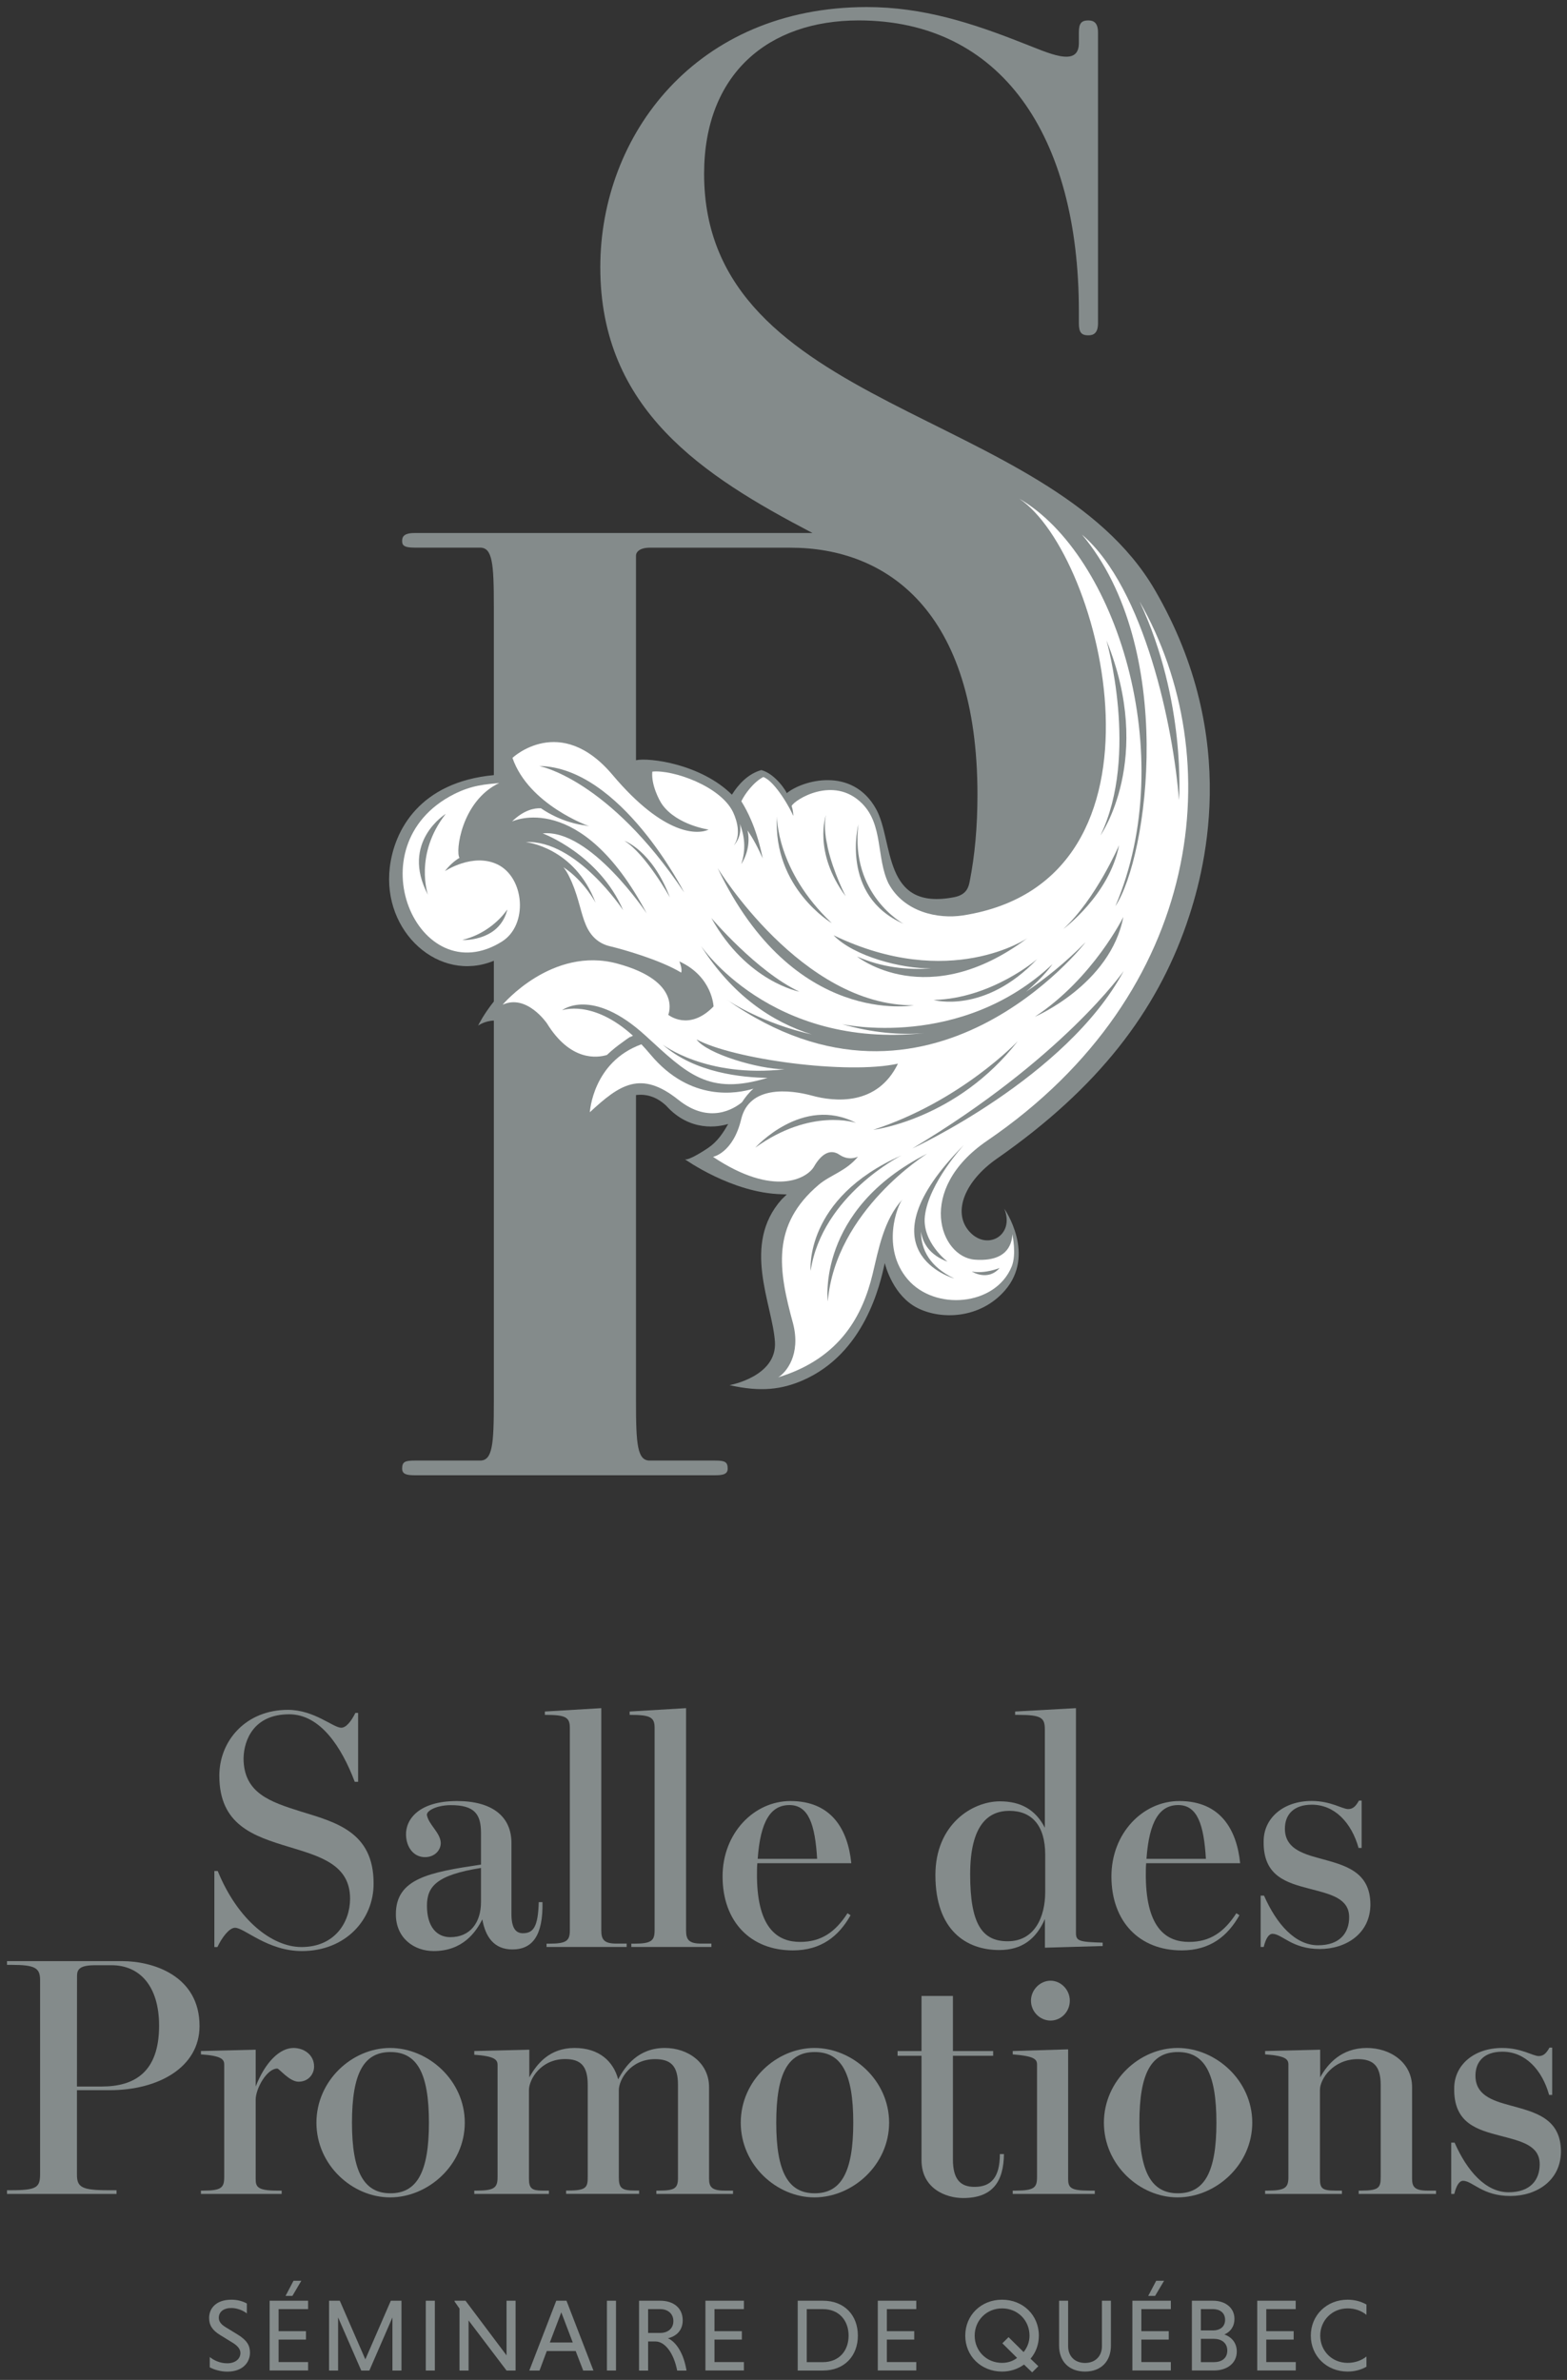 <?xml version="1.0" encoding="utf-8"?>
<!-- Generator: Adobe Illustrator 23.0.2, SVG Export Plug-In . SVG Version: 6.00 Build 0)  -->
<svg version="1.1"
	 id="svg2" xmlns:cc="http://creativecommons.org/ns#" xmlns:dc="http://purl.org/dc/elements/1.1/" xmlns:rdf="http://www.w3.org/1999/02/22-rdf-syntax-ns#" xmlns:svg="http://www.w3.org/2000/svg"
	 xmlns="http://www.w3.org/2000/svg" xmlns:xlink="http://www.w3.org/1999/xlink" x="0px" y="0px" viewBox="0 0 286.1 434.4"
	 style="enable-background:new 0 0 286.1 434.4;" xml:space="preserve">
<rect x="0" y="0" width="286.1" height="434.4" fill="#333333" stroke="none"/>
<style type="text/css">
	.st0{fill:#848B8B;}
	.st1{fill:#FFFFFF;}
</style>
<g id="g10" transform="matrix(1.333,0,0,-1.333,0,516.853)">
	<g id="g12" transform="scale(0.1)">
		<path id="path14" class="st0" d="M413.5,1205.8c-47.2,0-78.7,31.9-91.6,31.9c-7.9,0-18-13.4-24.1-26.4h-4.2v104.1h4.6
			c27.8-68,75-104.1,114.7-104.1c46.3,0,66.6,34.7,66.6,66.2c0,46.3-40.3,57.8-83.3,70.8c-49,14.8-95.8,30.1-95.8,97.6
			c0,48.1,36.6,90.2,93.9,90.2c36.1,0,62-24.5,73.1-24.5c6.5,0,13.4,8.3,19.4,20.3h3.7v-94.4h-4.6c-18,47.7-47.2,92.5-89.8,92.5
			c-48.1,0-62-34.7-62.5-60.2c0-47.7,36.6-59.7,77.7-72.7c48.1-14.8,100.4-27.8,100.4-98.5C512.1,1249.3,473.7,1205.8,413.5,1205.8"
			/>
		<path id="path16" class="st0" d="M616.7,1224.8c27.3,0,42.1,19.9,42.1,48.1v46.7c-61.1-9.7-74-25.5-74-51.8
			C584.8,1238.6,598.6,1224.8,616.7,1224.8z M594,1205.8c-26.8,0-51.8,17.6-51.8,50.4c0,49,45.8,57.4,116.6,68v43.5
			c0,25.4-8.8,37.9-41.2,37.9c-19,0-33.3-7.4-32.9-13.4c2.3-13.4,18.5-24.1,19-38.4c0-9.7-7.9-19-20.8-19.4
			c-16.2-0.5-26.4,13.4-26.8,30.5c-0.5,21.3,17.6,46.3,69.9,46.3c47.2,0,74.5-20.4,74.5-57.4v-97.2c0-20.8,6.9-26.4,15.7-26.4
			c14.3,0,20.8,8.8,21.7,42.6h5.1c0.9-45.3-13.4-64.8-41.2-64.8c-25.4,0-37,17.6-41.2,41.2C651.8,1231.7,633.8,1205.8,594,1205.8"/>
		<path id="path18" class="st0" d="M748.6,1211.3v4.6h3.7c24.1,0,28.2,4.2,28.2,18.5v277.2c0,14.8-6.5,17.6-34.2,17.6v4.6l77.3,4.6
			V1234c0-12.5,3.7-18,20.8-18h13.9v-4.6H748.6"/>
		<path id="path20" class="st0" d="M864.7,1211.3v4.6h3.7c24.1,0,28.2,4.2,28.2,18.5v277.2c0,14.8-6.5,17.6-34.2,17.6v4.6l77.3,4.6
			V1234c0-12.5,3.7-18,20.8-18h13.9v-4.6H864.7"/>
		<path id="path22" class="st0" d="M1037.8,1332.1h81.4c-2.8,46.7-11.6,73.6-37.9,73.6C1055.8,1405.7,1041.5,1383.9,1037.8,1332.1
			L1037.8,1332.1z M1037.3,1326.1c-0.5-4.6-0.5-10.2-0.5-19c0.9-72.6,30.1-88.8,59.2-88.8c28.7,0,48.1,13.4,64.8,39.3l4.2-2.8
			c-16.2-28.7-40.2-48.1-79.1-48.1c-57.8,0-96.2,39.3-96.2,101.3c0,59.2,43,103.2,93,103.2c56.9,0,78.7-39.8,83.3-85.1
			L1037.3,1326.1"/>
		<path id="path24" class="st0" d="M1382.5,1397.8c-28.7,0-53.7-19-53.7-87c0-68.5,16.7-91.6,51.4-91.6c37,0,51.4,33.3,51.4,67.5
			v51.4C1431.5,1377.4,1413.5,1397.8,1382.5,1397.8L1382.5,1397.8z M1368.6,1207.2c-45.3,0-87.4,27.3-87.4,102.7
			c0,68.9,50,100.9,88.4,100.9c28.2,0,48.6-11.1,61.5-36.1v134.2c0,16.2-4.2,20.3-36.5,20.3h-4.2v4.6l83.3,4.6v-307.7
			c0-11.1,4.2-12.5,36.6-13.4v-4.6l-79.1-2.3v39.3C1419,1222,1399.6,1207.2,1368.6,1207.2"/>
		<path id="path26" class="st0" d="M1570.3,1332.1h81.4c-2.8,46.7-11.6,73.6-37.9,73.6C1588.4,1405.7,1574,1383.9,1570.3,1332.1
			L1570.3,1332.1z M1569.9,1326.1c-0.5-4.6-0.5-10.2-0.5-19c0.9-72.6,30.1-88.8,59.2-88.8c28.7,0,48.1,13.4,64.8,39.3l4.2-2.8
			c-16.2-28.7-40.2-48.1-79.1-48.1c-57.8,0-96.2,39.3-96.2,101.3c0,59.2,43,103.2,93,103.2c56.9,0,78.7-39.8,83.3-85.1
			L1569.9,1326.1"/>
		<path id="path28" class="st0" d="M1807.7,1208.6c-38.4,0-51.8,20.8-64.8,20.8c-5.1,0-9.2-6.5-12-18h-4.2v70.3h4.6
			c17.1-38.9,42.6-68,74-68c29.6,0,42.6,16.7,42.6,38.4c0,25.9-25.4,31.5-53.7,38.9c-31.9,8.3-64.3,17.1-63.4,65.2
			c0,31.5,26.8,55.1,65.7,55.1c26.4,0,42.1-11.1,50-11.1c6.9,0,10.6,4.2,14.8,11.6h3.7v-64.8h-4.2c-9.7,34.7-32.9,59.2-63.9,59.2
			c-25.4,0-37-13.9-37-32.8c0-25.9,21.8-33.8,47.7-40.7c33.3-9.2,69.4-17.1,69.4-63.4C1876.7,1229.4,1843.3,1208.6,1807.7,1208.6"/>
		<path id="path30" class="st0" d="M105.4,1020.3h33.8c44.4,0,78.7,19,78.7,83.3c0,54.1-26.4,82.8-65.2,82.8h-22.2
			c-21.3,0-25-5.6-25-14.8L105.4,1020.3z M9.6,1192h157.8c42.1,0,105.9-19.9,105.9-88.8c0-56.9-56.9-87.9-122.6-87.9h-45.3V899.6
			c0-17.1,6.5-21.3,42.6-21.3h11.6v-5.1H9.6v5.1h6c35.2,0,39.3,4.2,39.3,22.2v265.6c0,16.6-6.9,20.8-39.3,20.8h-6V1192"/>
		<path id="path32" class="st0" d="M275.2,1068.9l75,1.8v-50.4c13,33.3,32.9,52.8,51.8,52.8c14.3,0,28.2-9.3,28.2-25.4
			c0-10.6-7.9-20.8-21.3-20.8c-12.5,0-26.4,18-29.1,18c-14.3,0-29.6-27.3-29.6-42.6V894c0-10.6,1.9-16.2,28.7-16.2h6.9v-4.6H275.2
			v4.6h3.7c24.5,0,28.2,4.2,28.2,18.5v154.1c0,7.4-4.2,12-31.9,13.9V1068.9"/>
		<path id="path34" class="st0" d="M587.5,970.8c0,68.5-16.7,96.7-52.7,96.7c-36.1,0-52.7-28.2-52.7-96.7c0-68,16.7-96.7,52.7-96.7
			C570.9,874.1,587.5,902.8,587.5,970.8z M534.3,1073.1c52.3,0,102.3-44.4,102.3-102.3c0-57.8-50-102.3-102.3-102.3
			c-51.8,0-100.9,44.4-100.9,102.3C433.5,1028.7,482.5,1073.1,534.3,1073.1"/>
		<path id="path36" class="st0" d="M787,1073.1c33.8,0,53.2-18.5,59.7-43c9.7,18.5,27.8,43,63.9,43c31.9,0,60.6-20.4,60.6-53.7V894
			c0-10.6,3.2-16.2,20.8-16.2h12v-4.6h-105v4.6h3.7c20.8,0,25.9,2.8,25.9,17.1v127.7c0,26.4-10.2,35.2-31.5,35.2
			c-33.3,0-49.5-27.8-49.5-42.6V895.9c0-14.4,3.7-18,21.3-18h6.5v-4.6h-100v4.6h3.7c24.1,0,25.9,4.6,25.9,18.5v126.3
			c0,26.4-10.2,35.2-31,35.2c-33.3,0-49.5-27.8-49.5-42.6V894c0-13.4,4.2-16.2,18.5-16.2h8.8v-4.6H649.6v4.6h3.7
			c24.1,0,28.2,4.2,28.2,18.5v153.6c0,7.4-4.6,12-31.9,13.9v5.1l75.4,1.8v-37.9C735.1,1050.9,752.3,1073.1,787,1073.1"/>
		<path id="path38" class="st0" d="M1168.7,970.8c0,68.5-16.7,96.7-52.8,96.7s-52.7-28.2-52.7-96.7c0-68,16.7-96.7,52.7-96.7
			S1168.7,902.8,1168.7,970.8z M1115.5,1073.1c52.3,0,102.3-44.4,102.3-102.3c0-57.8-50-102.3-102.3-102.3
			c-51.8,0-100.9,44.4-100.9,102.3C1014.6,1028.7,1063.7,1073.1,1115.5,1073.1"/>
		<path id="path40" class="st0" d="M1319.1,867.6c-23.6,0-56.9,13-56.9,51.8v143h-32.8v6.5h32.8v75.4h43v-75.4h55.1v-6.5h-55.1v-142
			c0-28.2,11.1-37.5,29.6-37.5c22.7,0,34.7,12.9,34.7,44.9h5.6C1374.6,890.3,1359.8,867.6,1319.1,867.6"/>
		<path id="path42" class="st0" d="M1438.9,1110.6c-14.3,0-26.8,12-26.8,27.3c0,14.8,12.5,27.3,26.8,27.3
			c14.3,0,26.4-12.5,26.4-27.3C1465.3,1122.6,1453.3,1110.6,1438.9,1110.6z M1387.1,873.2v4.6h4.2c25.4,0,29.1,4.2,29.1,18.5v154.1
			c0,7.4-4.2,11.6-33.3,13.9v4.6l75.9,2.3V894c0-12,3.2-16.2,28.2-16.2h8.3v-4.6L1387.1,873.2"/>
		<path id="path44" class="st0" d="M1666.1,970.8c0,68.5-16.7,96.7-52.7,96.7c-36.1,0-52.8-28.2-52.8-96.7c0-68,16.7-96.7,52.8-96.7
			C1649.5,874.1,1666.1,902.8,1666.1,970.8z M1612.9,1073.1c52.3,0,102.3-44.4,102.3-102.3c0-57.8-50-102.3-102.3-102.3
			c-51.8,0-100.9,44.4-100.9,102.3C1512.1,1028.7,1561.1,1073.1,1612.9,1073.1"/>
		<path id="path46" class="st0" d="M1732.8,873.2v4.6h3.7c24,0,28.2,4.2,28.2,18.5v154.1c0,7.4-4.2,12-31.9,13.9v4.6l75.4,1.8v-37.9
			c10.2,18.5,29.1,40.3,63.9,40.3c32.8,0,62-20.4,62-53.7V894c0-10.6,3.2-16.2,20.8-16.2h12v-4.6h-105.9v4.6h3.7
			c24.1,0,26.4,4.2,26.4,18.5v126.3c0,26.4-10.6,35.2-31.4,35.2c-33.8,0-51.8-27.3-51.8-42.1V894c0-13.4,3.2-16.2,21.3-16.2h8.8
			v-4.6L1732.8,873.2"/>
		<path id="path48" class="st0" d="M2068.7,870.4c-38.4,0-51.8,20.8-64.8,20.8c-5.1,0-9.2-6.5-12-18h-4.2v70.3h4.6
			c17.1-38.8,42.6-68,74-68c29.6,0,42.6,16.7,42.6,38.4c0,25.9-25.4,31.5-53.7,38.9c-31.9,8.3-64.3,17.1-63.4,65.2
			c0,31.5,26.8,55.1,65.7,55.1c26.4,0,42.1-11.1,50-11.1c6.9,0,10.6,4.2,14.8,11.6h3.7v-64.8h-4.2c-9.7,34.7-32.9,59.2-63.9,59.2
			c-25.5,0-37-13.9-37-32.9c0-25.9,21.8-33.8,47.7-40.7c33.3-9.2,69.4-17.1,69.4-63.4C2137.6,891.2,2104.3,870.4,2068.7,870.4"/>
		<path id="path50" class="st0" d="M338.1,709.6c-5.3,4.1-13.1,7.4-21.3,7.4c-10.7,0-17.1-5.3-17.1-13.4c0-4.9,2.9-8.9,9.1-12.7
			l17-10.4c12.1-7.5,16.6-14.6,16.6-24.6c0-13.6-10.2-26-31-26c-9.9,0-18.4,3-24.1,5.8v14.2c5.2-4.2,13.6-8.6,23.8-8.6
			c11.8,0,18.2,6.6,18.2,14.1c0,5.1-3.5,9.7-10.7,14.1l-16.9,10.4c-11.2,6.8-15.3,13.9-15.3,23.5c0,12.2,8.5,25,30.7,25
			c8.5,0,15.9-2.3,21-5.2L338.1,709.6"/>
		<path id="path52" class="st0" d="M412.7,754.3l-12.2-20.7h-9.4l10.9,20.7H412.7z M369.3,631.4V727H422v-11.5h-40.4v-30.2h37.5
			v-11.5h-37.5v-30.8H422v-11.5H369.3"/>
		<path id="path54" class="st0" d="M494.8,631.4l-31.7,72.7v-72.7h-12.4V727h14.7l35-80.3l34.9,80.3h14.6v-95.6h-12.4v72.7
			l-31.6-72.7H494.8"/>
		<path id="path56" class="st0" d="M583.2,727h12.4v-95.6h-12.4V727"/>
		<path id="path58" class="st0" d="M641.8,700v-68.6h-12.4v84.8l-6.8,9.8v1h15l56.2-74.8V727h12.4v-95.6h-12.4L641.8,700"/>
		<path id="path60" class="st0" d="M753.1,669.8h31.4l-15.7,41.3L753.1,669.8z M788.5,658.1h-39.6l-9.9-26.7h-14l36.9,95.6h14
			l36.9-95.6h-14L788.5,658.1"/>
		<path id="path62" class="st0" d="M831.3,727h12.4v-95.6h-12.4V727"/>
		<path id="path64" class="st0" d="M904.3,715.5h-16.6v-32.6h16.6c10.2,0,18,5.8,18,16.2C922.3,709.4,914.5,715.5,904.3,715.5z
			 M875.3,727h29c18.3,0,30.8-10,30.8-26.9c0-13.8-8.8-21.8-20.2-24.5c11.7-5.3,21.8-21.6,25.4-44.3h-12.8
			c-4.5,23.8-16.7,39.9-29.6,39.9h-10.2v-39.9h-12.4L875.3,727"/>
		<path id="path66" class="st0" d="M966.2,631.4V727h52.7v-11.5h-40.3v-30.2h37.5v-11.5h-37.5v-30.8h40.3v-11.5H966.2"/>
		<path id="path68" class="st0" d="M1105,715.5v-72.6h22.1c21.9,0,35.2,15.3,35.2,36.3c0,20.8-13.2,36.3-35.2,36.3H1105z
			 M1092.6,727h34.6c29.3,0,47.8-19.8,47.8-47.8c0-28-18.6-47.8-47.8-47.8h-34.6V727"/>
		<path id="path70" class="st0" d="M1202.3,631.4V727h52.7v-11.5h-40.3v-30.2h37.5v-11.5h-37.5v-30.8h40.3v-11.5H1202.3"/>
		<path id="path72" class="st0" d="M1372.5,641.9c8.1,0,15.1,2.5,20.6,6.8l-20.2,20l8.5,8.4l20.6-20.4c5,6.1,8.1,13.9,8.1,22.5
			c0,20.8-16.1,37.3-37.6,37.3c-21.3,0-37.5-16.5-37.5-37.3C1335,658.2,1351.2,641.9,1372.5,641.9L1372.5,641.9z M1372.5,728.4
			c28.7,0,50.4-21.2,50.4-49.2c0-12.4-4.3-23.3-11.4-31.6l10.7-10.3l-8.5-8.4l-11.1,10.7c-8.2-6-18.6-9.6-30.1-9.6
			c-28.7,0-50.4,21.2-50.4,49.2C1322.1,707.2,1343.8,728.4,1372.5,728.4"/>
		<path id="path74" class="st0" d="M1521.6,727v-61.4c0-21.8-13.7-35.6-35.4-35.6c-21.9,0-35.6,13.8-35.6,35.6V727h12.4v-62.3
			c0-13.7,9.1-22.9,23.2-22.9c14,0,23.1,9.3,23.1,22.9V727H1521.6"/>
		<path id="path76" class="st0" d="M1594.4,754.3l-12.3-20.7h-9.4l10.9,20.7H1594.4z M1551,631.4V727h52.7v-11.5h-40.4v-30.2h37.5
			v-11.5h-37.5v-30.8h40.4v-11.5H1551"/>
		<path id="path78" class="st0" d="M1662.8,674.8h-18v-31.9h18c9.8,0,18.2,4.8,18.2,15.8C1681,669.6,1672.6,674.8,1662.8,674.8z
			 M1661.4,715.5h-16.6v-29.2h16.6c8.9,0,16.6,4.5,16.6,14.6C1677.9,711,1670.3,715.5,1661.4,715.5z M1632.4,727h29.1
			c16.6,0,29.3-9.6,29.3-24.7c0-10.8-5.6-18-13.8-21.5c9.9-3.5,17-11.5,17-23.3c0-16.4-13.6-26-31.1-26h-30.4V727"/>
		<path id="path80" class="st0" d="M1722,631.4V727h52.7v-11.5h-40.3v-30.2h37.5v-11.5h-37.5v-30.8h40.4v-11.5H1722"/>
		<path id="path82" class="st0" d="M1871.6,636.6c-7.4-4.2-16.3-6.6-25.8-6.6c-28.7,0-50.4,21.2-50.4,49.2c0,28,21.8,49.2,50.4,49.2
			c9.5,0,18.4-2.4,25.8-6.6v-14.2c-6.6,5.5-15.6,8.9-25.8,8.9c-21.3,0-37.5-16.5-37.5-37.3c0-20.9,16-37.3,37.5-37.3
			c10.2,0,19.3,3.4,25.8,8.7V636.6"/>
		<path id="path84" class="st0" d="M1328.3,2671.1c-1.5-7.6-3.6-18.7-21.2-22.2c-99.2-19.5-82.6,76.4-107.1,120.6
			c-32.6,58.8-100.7,39.6-122.5,21.7c0.8,0.7-15,26.5-34.7,31.7c-18.2-5-31.7-19.8-40.3-33.7c-42.5,42.1-113.3,51.1-131.4,47.2v280
			c0,5.5,5.6,11,18.8,11h192.9c131.1,0,256-85.9,256-338.1C1338.8,2744.7,1335.1,2705.7,1328.3,2671.1 M1581.7,3069.7
			c-145.3,249.8-617.3,244.8-617.3,569.5c0,137.1,88,210.2,211.7,210.2c194.8,0,301.6-157.2,301.6-398.4v-16.4
			c0-12.8,3.8-16.4,13.1-16.4c7.5,0,13.1,3.6,13.1,16.4V3833c0,12.8-5.6,16.4-13.1,16.4c-9.4,0-13.1-3.7-13.1-16.4v-14.6
			c0-34.7-43.1-12.8-76.8,0c-69.3,27.4-136.7,49.3-213.5,49.3c-234.1,0-365.2-175.4-365.2-356.3c0-194.9,140.5-285.5,290.7-363.9
			c-1.2,0-2.5,0-3.8,0H567.7c-15,0-16.9-5.5-16.9-10.9c0-5.5,1.9-9.1,16.9-9.1h89.9c16.9,0,18.8-21.9,18.8-80.4v-231.1
			c-101.3-9.5-136.4-75.2-142.5-126.3c-10.6-88.7,67.9-158.8,142.5-127.9V2506c-13.3-16.7-20.4-30.5-21.5-33c0,0,8.6,6.4,21.5,6.9
			v-522.1c0-58.5-1.9-80.4-18.8-80.4h-89.9c-13.1,0-16.9-1.8-16.9-11c0-7.3,5.6-9.1,16.9-9.1h412.1c11.2,0,16.9,1.8,16.9,9.1
			c0,9.1-3.8,11-16.9,11h-89.9c-16.9,0-18.8,21.9-18.8,80.4v173v123.7v123.4c13.5,1.7,27.6-1.8,41.2-14.4
			c32.9-36.7,72-29.2,85.1-25.2c-7-12.3-14.7-24.1-27.5-32.8c-4.1-2.8-27.8-18.4-32.1-15.3c0,0,64.6-46.4,132.7-48.1l7.1-0.3l-7-6.8
			c-55-61.8-12.9-142.6-9.2-194.6c3.4-48.1-62.1-59.7-62.1-59.7c43.1-9.8,71.7-5.8,100.1,6.5c85,36.9,106.1,131.1,112.4,160.6
			c1.6-5.9,12.3-44.9,44.7-61.4c32.6-16.6,85.9-14.9,119.7,23.7c43.3,49.4-0.6,112.1-0.6,112.1c14.9-37.1-24.8-58.7-48.8-30.1
			c-22.1,26.3-5,68.3,38.6,98.7c140.6,98,218.3,202.6,259.5,320.6C1648.6,2679.6,1701.2,2864.4,1581.7,3069.7"/>
		<path id="path86" class="st1" d="M893.5,2820.8c-1.9-17.2,9-39.1,14-45.8c20.5-27.6,63.1-33.6,63.1-33.6
			c-13.8-6.6-59.8-10.2-131.6,74.9c-71.8,85.1-137.1,23.3-137.1,23.3C724.2,2775.1,807,2746,807,2746c-2.2,0.4-4.3,0.9-6.4,1.3
			c-5.1,0.5-31.8,4.3-59.7,23.3c-9.1,0.4-23.3-2.3-39.6-18.1c0,0,93.6,45.2,184.5-125.9c0,0-77.5,116.3-142.5,109.6
			c0,0,77.2-28.5,110.2-105.2c0,0-64,96.8-133.4,93.3c0,0,66.8-6.7,95.7-83.2c0,0-15.6,30.1-44.1,48.8c2.3-2.9,4.5-6.2,6.5-10
			c1.8-3.5,3.4-6.9,4.9-10.3c9.8-22.8,12.6-43.3,19.4-58.9c6.6-15.5,17.6-25.4,32.8-29c15.2-3.6,67.9-18.1,97.7-36.1
			c1.9,5-2.5,15.3-2.5,15.3c45.5-20.9,46.8-61.7,46.8-61.7c-33.7-34.7-62-11.4-62-11.4s19.8,45.9-69.7,70.1
			c-89.5,24.2-157.2-56.3-157.2-56.3c33,15.2,60.7-25.5,60.7-25.5c32.1-52.1,68.6-47.4,82.2-43.3c7.2,6.9,14.5,12.6,21,17.2
			c4.1,3.1,8.5,6.2,13.3,9.3c0,0-1.1-0.9-3-2.6c1.6,1,3.1,1.8,4.3,2.5c-55.4,50.3-97.1,34.8-97.1,34.8s40.7,32.6,114.4-34.8
			c57.2-52.4,86.1-82.4,167.1-57.7c-33.8,0.3-99.7,6.5-143.6,45.5c0,0,59.4-45.9,166.9-33.8c-35.3,0.1-106.4,21-120.6,40.9
			c50.2-27.2,206.2-48.5,275.9-33.2c-28.2-58.2-87-52.2-117.7-43.8c-30.7,8.4-85.9,14.3-97-32.2c-11.1-46.5-38.6-51.6-38.6-51.6
			c83.5-55.8,129-29.5,138.3-13.4c9.3,16.1,21.5,25.4,34.9,16.3c13.4-9.1,25.4-2.6,25.4-2.6c-16.1-19.8-38.3-25.3-53.8-38.5
			c-65.5-55.6-55.2-116.9-35.2-189.9c11-42.6-9.3-67.1-20.3-73.8c86.3,26.3,116,86.7,129.2,141c8.2,33.8,15.1,74.4,41.1,102.8
			c-7.1-7.8-29.8-66.7,7.2-109.8c37-43.1,119.8-36.7,142.2,17.5c6.9,16.6,1.2,42.6,1.1,44.5c-0.9-15.7-9.1-37.9-51.3-34.9
			c-48.1,3.4-81.7,95.8,16.8,163c298.1,203.4,330.9,525.2,208.6,738.4c64.3-136.9,54-272.2,54-272.2c-7.4,98.3-47,290.3-132.8,363.6
			c130.2-155,90.6-441.2,45.7-508.8c88.5,207.6,0.8,481.3-131.6,558c114.5-76.7,226.7-523.3-77.1-570.6
			c-34.1-5.3-80.9,4.4-102.1,43.9c-16.7,34.8-7,80.1-36.1,109.3c-39,39.2-92.6,5-96.5-3.3c2-6.2,2.4-12,2.1-13.6
			c-2.4,7.2-24.2,47-40.9,53.2c-13.2-6.7-25.6-23.6-30.1-33.2c4.7-7.6,9.2-16,13.2-25.4c5.9-13.6,10.8-29,14.7-46.5
			c0.9-4,1.3-6.4,1.3-6.4c-6.2,14.5-13.2,27.3-20.7,38.4c5.8-25.9-8.6-46.1-8.6-46.1c7,20.4,4.1,39.5-1.8,54.9
			c3.1-18.1-8.2-29.2-8.2-29.2c9.4,13.3,4.9,32.3-1.2,45.3C987,2801,921.4,2823.7,893.5,2820.8"/>
		<path id="path88" class="st1" d="M683.8,2805.2c-18.1-1.9-36.8-2.5-62.4-15.5c-138-70.4-48-273.1,66.1-201.6
			c36.2,22.7,31.1,87.6-6.1,105.6c-33.9,16.3-72-9.2-72-9.2c5.9,7.7,12.6,13.8,20,18.3C623.6,2710.2,631.5,2780.4,683.8,2805.2
			 M1016.3,2368.1c4.4,6.7,9.4,13.1,15.7,18.6c-21.7-6.7-86.2-19.1-141.3,47c-4.1,4.9-8.2,9.5-12.2,13.7c-66.8-24.2-70.6-93-70.6-93
			c40.6,37.6,69.6,58.2,121.2,17C971.7,2337.3,1005.8,2359.4,1016.3,2368.1"/>
		<path id="path90" class="st0" d="M855.2,2726c0,0,37.7-12.7,62.4-77.6C917.6,2648.5,884.1,2708.6,855.2,2726"/>
		<path id="path92" class="st0" d="M995.5,2508.5c6-4.1,50-32.6,116.4-47.6c-54.3,17.1-108.5,53.1-152.1,121.7
			c0,0,95.5-142.1,306.1-119.9c-32.9-2.7-70.4,0.2-112.8,12.4c0,0,162.2-36.3,288.5,82.1c0,0-12-17.7-36.3-37.8
			c27,18.1,54.3,40.3,81.6,67.8C1487.1,2587.2,1273.9,2312.4,995.5,2508.5"/>
		<path id="path94" class="st0" d="M1278.8,2508.1c79.7,2.1,141.8,56,141.8,56C1348.5,2488.2,1278.8,2508.1,1278.8,2508.1"/>
		<path id="path96" class="st0" d="M1538.6,2621.8c-17.7-92.5-121.2-136.7-121.2-136.7C1497.4,2537.9,1538.6,2621.8,1538.6,2621.8"
			/>
		<path id="path98" class="st0" d="M1196,2330.3c120.8,39.3,198.1,121.5,198.1,121.5C1310.6,2344.1,1196,2330.3,1196,2330.3"/>
		<path id="path100" class="st0" d="M1539.1,2547.8c-78.5-146.1-289.5-243-289.5-243C1455.5,2428,1539.1,2547.8,1539.1,2547.8"/>
		<path id="path102" class="st0" d="M1034.5,2305.9c0,0,64.4,72,138,33.9C1172.5,2339.8,1110.9,2360.9,1034.5,2305.9"/>
		<path id="path104" class="st0" d="M1234.6,2295.2c0,0-108.5-54.5-124.3-157.9C1110.3,2137.3,1101,2236.3,1234.6,2295.2"/>
		<path id="path106" class="st0" d="M1133.8,2095.4c0,0-16.2,125.2,136.2,202.3C1270,2297.7,1144.4,2220.1,1133.8,2095.4"/>
		<path id="path108" class="st0" d="M1369.1,2141.1c-16.1-18.8-38.1-4.8-38.1-4.8C1349.1,2132.8,1369.1,2141.1,1369.1,2141.1"/>
		<path id="path110" class="st0" d="M1266.8,2212.3c-4.2-35.9,31.1-62.6,31.1-62.6c-24.3,9.1-33.9,24.9-36.5,41.2
			c0.2-24.7,12-48.1,45.6-64.2c0,0-131.9,36.8,13.4,183.1C1320.5,2309.9,1272.1,2257.7,1266.8,2212.3"/>
		<path id="path112" class="st0" d="M1532.8,2720.1c-13.3-68.4-76.4-114.8-76.4-114.8C1500.9,2646.1,1532.8,2720.1,1532.8,2720.1"/>
		<path id="path114" class="st0" d="M1407.1,2592.7c-137.2-102.7-233.2-25.1-233.2-25.1c34.2-15.1,69.3-18.6,101.5-16.3
			c-40.6-0.4-105.8,16.5-133.7,45.4C1300.9,2520.1,1407.1,2592.7,1407.1,2592.7"/>
		<path id="path116" class="st0" d="M1237.5,2612.4c-87.2,38.4-61.8,136.1-61.8,136.1C1164.1,2652,1237.5,2612.4,1237.5,2612.4"/>
		<path id="path118" class="st0" d="M1131.3,2761.3c-1.7-7.8-1.8-16.5-0.8-25.6c0.9-9.5,2.6-14.2,3.2-19c7.7-34,24.6-66.6,24.6-66.6
			C1113.2,2710.8,1131.3,2761.3,1131.3,2761.3"/>
		<path id="path120" class="st0" d="M1064.2,2759.5c0,0-1.3-74,75.1-146.2C1139.3,2613.2,1058.4,2661.4,1064.2,2759.5"/>
		<path id="path122" class="st0" d="M1251.5,2500.8c0,0-164.6-30.7-268.6,188C982.9,2688.7,1098,2499.9,1251.5,2500.8"/>
		<path id="path124" class="st0" d="M1094.9,2519.5c0,0-72.1,13.4-120.6,100.9C974.3,2620.4,1036.1,2547.2,1094.9,2519.5"/>
		<path id="path126" class="st0" d="M937.1,2655.3c-104.2,155.9-198.6,173.2-198.6,173.2C850.4,2826.8,937.1,2655.3,937.1,2655.3"/>
		<path id="path128" class="st0" d="M1515.5,3000.4c65.9-162.1-8.2-266.9-8.2-266.9C1560.5,2843.5,1515.5,3000.4,1515.5,3000.4"/>
		<path id="path130" class="st0" d="M586.1,2652.2c-38.1,72.2,24.4,110.7,24.4,110.7C566.9,2707.4,586.1,2652.2,586.1,2652.2"/>
		<path id="path132" class="st0" d="M635.8,2590.2c-1.3,0-2.2,0.1-2.6,0.1c27.5,6.6,49.4,24.1,61.6,41.7c0,0-3-18.7-20.7-30.6
			C659.3,2591.6,642.4,2590.2,635.8,2590.2"/>
	</g>
</g>
</svg>
